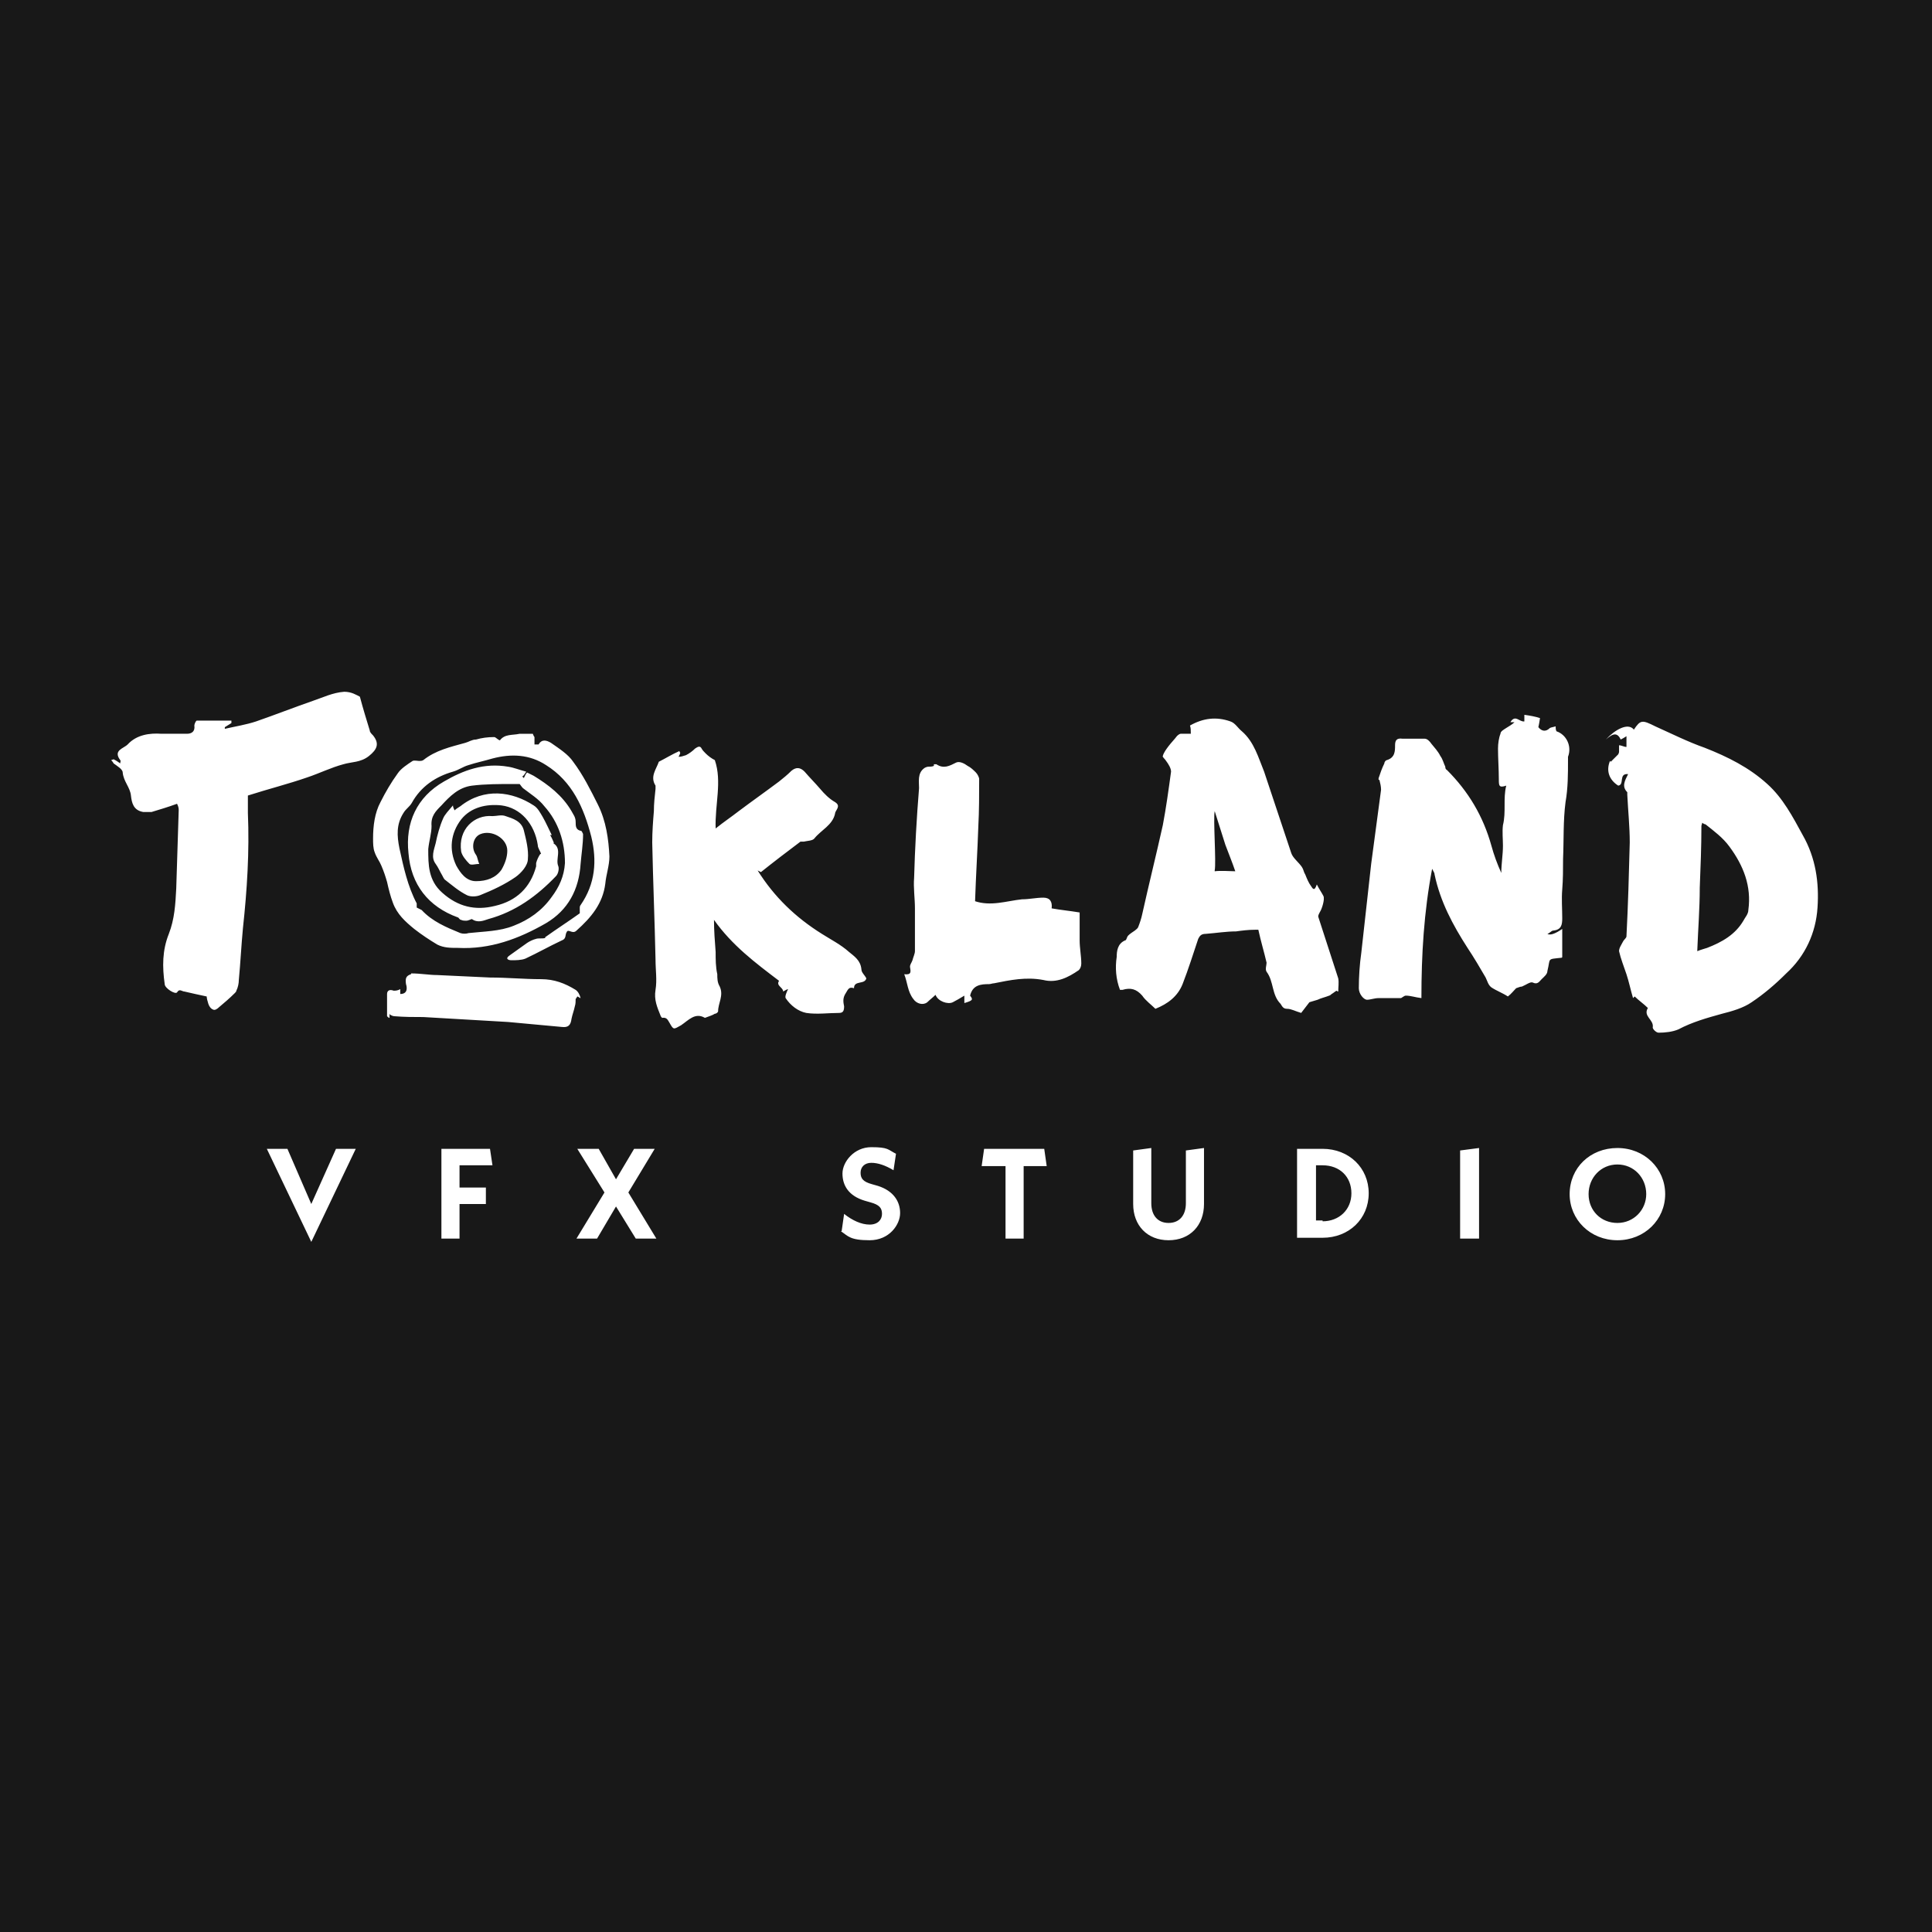 <svg xmlns="http://www.w3.org/2000/svg" baseProfile="tiny" version="1.2" viewBox="0 0 234.6 234.6"><path fill="#181818" d="M0 0h234.6v234.6H0z"/><g fill="#fff"><path d="M47.3 123.2v.4c-.1 0-.2-.1-.3-.2v-2.7c0-.4.3-.6.8-.4.2 0 .5 0 .8-.2v.6c1 0 .8-.9.7-1.2-.1-.7 0-1 .6-1.2 0 0 .1-.2 0-.1 1.2 0 2.2.2 3.2.2 2.1.1 4.3.2 6.4.3 2.1 0 4.1.2 6.2.2 1.6 0 2.9.5 4.2 1.3.3.2.5.6.6 1-.1 0-.3-.2-.4-.2 0 0-.1.2-.2.3 0 .3 0 .6-.1.9-.1.5-.3 1-.4 1.5-.1.8-.4 1.1-1.2 1-2.2-.2-4.3-.4-6.5-.6-3.4-.2-6.9-.4-10.3-.6-1.2 0-2.3 0-3.5-.1-.2 0-.4-.1-.7-.3m120.2-28.6c.2-.6.4-1.2.7-1.8 0-.2.2-.4.3-.4 1-.3 1-1.1 1-1.8 0-.6.2-.9.9-.8h2.7c.3 0 .6.3.8.6.4.5.8.9 1.1 1.5.3.4.4.9.6 1.3 0 .1 0 .3.2.4 2.6 2.6 4.4 5.6 5.4 9.2.3 1.1.7 2.2 1.2 3.3 0-1.1.2-2.2.2-3.3 0-.8-.1-1.7 0-2.5.4-1.6 0-3.2.4-4.8-.9.3-.9 0-.9-.8 0-1.2-.1-2.5-.1-3.7 0-.6.1-1.3.3-1.8 0-.3.4-.5.7-.7.3-.2.7-.4 1-.7h-.5c.6-1 1.1 0 1.7-.1v-.8c.7.1 1.3.2 1.9.4 0 0-.1.7-.2 1.1.4.5.9.6 1.4.1.2-.1.4-.1.7-.2 0 .2 0 .4.1.6 1.2.4 1.9 1.8 1.4 3.1v.4c0 1.7 0 3.4-.3 5.1-.3 2.3-.2 4.6-.3 6.9 0 1.2 0 2.5-.1 3.7-.1 1.2 0 2.3 0 3.5 0 .8-.1 1.4-1.1 1.5-.2 0-.4.3-.7.4q.5.3 1.8-.6v3.4s0 .1-.1.1c-1.8.2-1.3 0-1.7 1.6 0 .4-.4.7-.7 1-.3.3-.5.7-1.1.4-.3-.1-.8.3-1.3.5-.2 0-.4.1-.7.2-.3.3-.6.7-1 1-.6-.4-1.4-.7-2-1.1-.4-.3-.5-.8-.7-1.2-.7-1.2-1.4-2.4-2.2-3.6-1.8-2.8-3.3-5.6-4-8.9 0-.2-.1-.3-.3-.7-1 5.3-1.3 10.4-1.3 15.7-.8-.1-1.3-.3-1.9-.3-.2 0-.5.3-.6.3h-2.7c-.5 0-1 .2-1.4.2-.4 0-1-.7-1-1.4 0-1.4.1-2.9.3-4.3l1.2-10.8 1.2-9c0-.4-.1-.8-.2-1.2h-.1m-15 18.2c-.8 0-1.6.1-2.3.2-1.2 0-2.4.2-3.7.3-.5 0-.7.2-.9.6-.6 1.8-1.2 3.7-1.9 5.5-.6 1.5-1.8 2.4-3.3 3-.5-.5-1.2-1-1.6-1.6-.7-.8-1.4-1-2.4-.7h-.3c-.5-1.3-.6-2.7-.4-4 0-.7.1-1.6 1-2 .2 0 .2-.4.4-.6.2-.2.5-.4.8-.6.1-.1.3-.2.4-.4.2-.5.4-1.1.5-1.6.8-3.6 1.7-7.2 2.5-10.8.4-2.1.7-4.3 1-6.5 0-.4-.3-.9-.6-1.3-.1-.2-.5-.5-.4-.6.1-.4.4-.8.7-1.2.3-.4.7-.8 1-1.2.1-.1.3-.3.5-.3h1.2c0-.4 0-.7-.1-1 1.6-.9 3.2-1.1 4.9-.5.6.2.9.8 1.4 1.2 1.5 1.3 2 3.2 2.7 4.9l3.3 9.9c.2.6.9 1.1 1.3 1.7.2.3.2.6.4.9.2.5.4 1 .7 1.4.2.3.4.7.7-.2.3.6.6 1 .8 1.4.2.4-.2 1.6-.4 1.9-.1.2-.3.5-.2.7.8 2.5 1.6 4.9 2.4 7.4.1.5 0 1.1 0 1.6 0 0-.1 0-.2-.1-.2.1-.4.3-.6.4 0 0-.2.2-.3.2-.5.2-1 .3-1.4.5-.3.1-.7.2-1 .3-.3.4-.7.9-1 1.3-.7-.2-1.2-.5-1.7-.5s-.6-.3-.8-.6c-1.1-1.1-.8-2.7-1.7-3.9-.2-.3 0-.8 0-1.1-.3-1.3-.7-2.6-1-4m-5.3-7.1c.7-.1 2 0 2.5 0-.3-.9-.9-2.4-1.2-3.2l-1.3-4.1c-.2.9.2 6.2 0 7.2m-55.5 0c2 3.2 4.6 5.7 7.8 7.7 1.1.7 2.3 1.3 3.3 2.2.6.5 1.4 1 1.5 2.1 0 .4.4.7.6 1.1-.2.8-1.5.2-1.5 1.2-.6-.2-.7.1-1 .6-.4.6-.3 1.1-.2 1.6 0 .5-.1.8-.6.8-1.3 0-2.7.2-4 0-1-.2-1.9-.9-2.5-1.8-.1-.2.1-.7.3-1.1-.3.1-.4.2-.6.3 0-.5-.9-.7-.5-1.3-2.9-2.2-5.7-4.3-7.9-7.4 0 1.3.1 2.6.2 3.9 0 .9 0 1.8.2 2.7 0 .5 0 1 .3 1.5.5 1.1-.2 2-.2 3 0 .1-.2.3-.4.3-.3.2-.7.3-1.2.5-1.2-.7-2 .3-2.9.9-.9.5-.9.6-1.4-.3-.2-.3-.3-.7-.9-.6 0 0-.2-.2-.2-.3-.4-1-.8-1.9-.6-3.1.2-1.2 0-2.4 0-3.7-.1-4.7-.3-9.4-.4-14.2 0-1.3.1-2.6.2-3.8 0-.9.1-1.8.2-2.7v-.4c-.7-1.1.1-2 .4-2.9.8-.4 1.6-.9 2.5-1.3 0 0 0 .1.1.2 0 .1-.1.3-.2.5.3 0 .6-.1.9-.2.4-.2.8-.5 1.1-.8.3-.2.6-.4.8 0 .1.2.3.4.5.6.3.3.7.6 1.1.8.9 2.6 0 5.4.1 8.3 1-.8 1.9-1.4 2.8-2.1 1.6-1.2 3.3-2.4 4.9-3.6.5-.4 1-.8 1.5-1.3.6-.5 1.1-.4 1.6.1.6.7 1.3 1.4 1.9 2.1.5.6 1.1 1.2 1.8 1.6.8.5 0 1 0 1.4-.3 1.4-1.7 2-2.5 3-.2.3-.9.3-1.3.4h-.4c-1.6 1.2-3.3 2.5-4.8 3.7m103.2-13.4.9-.9s.1-.2.1-.3v-.8c.3 0 .6.2.9.2v-1.3c-.3.2-.5.3-.7.4-.5-1.1-1.2-.5-1.8 0 1.1-1.2 2.7-2.1 3.4-1.2.8-1.2 1-1.2 2.6-.4 2 .9 4 1.9 6 2.6 2.8 1.1 5.4 2.4 7.6 4.4 1.9 1.7 3.1 4 4.3 6.2 1.6 2.8 2 5.8 1.8 8.8-.2 3.1-1.5 5.9-3.8 8-1.3 1.3-2.7 2.5-4.2 3.5-1 .7-2.4 1.1-3.6 1.4-1.8.5-3.6 1-5.3 1.9-.7.3-1.6.4-2.4.4-.3 0-.8-.5-.7-.7.1-.9-1.2-1.3-.6-2.3-.5-.5-1.1-.9-1.6-1.4l-.2.2c-.3-1-.5-2-.8-2.9-.3-.9-.7-1.9-.9-2.8 0-.4.3-.8.5-1.2.1-.2.4-.4.4-.6.2-3.8.3-7.6.4-11.4 0-1.9-.2-3.8-.3-5.8v-.3c-.7-.7-.3-1.4.1-2.2-1.2-.1-.4 1.3-1.2 1.4-1.1-.7-1.5-1.8-1-3Zm10.5 23c.5-.2.9-.3 1.2-.4 1.8-.7 3.4-1.6 4.4-3.3.2-.4.6-.8.6-1.3.4-2.9-.6-5.4-2.3-7.7-.8-1.1-1.9-1.9-2.9-2.7-.1 0-.3-.1-.4-.2 0 .1-.1.3-.1.4 0 2.5-.1 5-.2 7.5 0 2.5-.2 5-.3 7.6M65.7 103.7c-.1-.4-.4-.7-.4-1.1-.4-2.6-2.1-4.5-4.4-4.8-1.8-.2-3.7.2-4.9 1.7-1.3 1.7-1.5 3.7-.6 5.6.5.9 1.2 1.9 2.4 1.9 1.3 0 2.4-.4 3.1-1.4.4-.7.7-1.5.7-2.3 0-1.5-1.9-2.6-3.3-2-.9.4-1.1 1.7-.5 2.5.2.3.2.7.4 1.1-.4 0-1 .2-1.2 0-.4-.4-.9-1-1-1.5-.4-2.7 1.6-4.5 3.8-4.3.5 0 1.1-.2 1.6 0 .9.3 1.9.6 2.2 1.7.3 1.2.6 2.4.5 3.5 0 .8-.8 1.7-1.5 2.2-1.3.9-2.8 1.6-4.3 2.2-.5.2-1.2.2-1.6 0-1-.5-1.8-1.2-2.7-1.9-.1-.1-.2-.3-.3-.5-.3-.5-.5-1-.8-1.4-.6-.8-.2-1.7 0-2.5.2-1 .5-2.1.9-3 .2-.5.7-1 1.2-1.6 0 .2.1.4.2.6.2-.2.4-.3.7-.5 2.9-2.3 6.3-1.8 8.9-.1.5.3.8.9 1.1 1.4.4.7.7 1.4 1.1 2.2h-.2c.2.3.3.6.4.8s0 .2 0 .2c1.1.7.2 1.9.6 2.8.1.3 0 .9-.3 1.2-2.3 2.4-4.9 4.3-8.2 5.2-.6.2-1.3.5-2 0-.1 0-.4.2-.7.2-.2 0-.4 0-.6-.1-.2 0-.3-.3-.4-.3-3.6-1.3-5.7-4-6-7.8-.4-3.7 1-6.8 4.3-8.7 2.4-1.4 4.9-2.3 7.8-1.8.7.1 1.4.4 2.2.6-.2.3-.3.5-.5.6 0 0 .2.1.2.2.1-.2.2-.5.4-.7l.8.4c1.8 1.1 3.5 2.4 4.6 4.3.2.4.5.7.5 1.3 0 .5 0 1 .7 1.1 0 0 .2.3.2.4 0 1.2-.2 2.4-.3 3.6-.2 3.1-1.5 5.6-4.2 7.2-3.3 1.9-6.8 3.2-10.7 3-.9 0-1.7 0-2.5-.4-1-.6-1.9-1.2-2.8-1.9-1.1-.9-2.1-1.8-2.6-3.2-.3-.8-.5-1.6-.7-2.5-.2-.7-.4-1.3-.7-2-.2-.5-.6-1-.8-1.6-.2-.5-.2-1.1-.2-1.7 0-1.5.2-3.1.9-4.4.6-1.2 1.3-2.4 2.1-3.5.4-.6 1.2-1.1 1.8-1.5.2-.1.6 0 .8 0 .2 0 .3 0 .5-.1 1.5-1.2 3.3-1.6 5.1-2.1.4-.1.8-.4 1.3-.4.7-.2 1.4-.3 2.2-.3.2 0 .4.3.7.4.6-.8 1.5-.6 2.4-.8h1.6s.1.3.2.4v.9h.5c.4-.7 1-.5 1.5-.2 1 .7 2.1 1.4 2.7 2.3 1.2 1.6 2.1 3.4 3 5.2 1 2 1.3 4.2 1.4 6.3 0 1.1-.4 2.2-.5 3.3-.3 2.4-1.7 4.1-3.5 5.7-.5.5-1-.3-1.2.2-.2.3 0 .8-.6 1-1.5.7-2.9 1.5-4.4 2.2-.5.2-1.2.2-1.7.2-.4 0-.8-.2-.2-.6l2.1-1.5c.3-.2.7-.4 1.1-.5.3-.1.7 0 1.1-.1v-.1c1.4-1 2.8-1.9 4.2-2.9v-.7s0-.2.1-.3c1.8-2.6 2-5.4 1.3-8.3-.9-3.5-2.3-6.7-5.5-8.7-2-1.3-4.2-1.4-6.5-.8-1 .3-2 .5-2.9.8-.7.2-1.2.6-1.9.8-2.1.6-3.9 1.8-5 3.8-.3.5-.7.7-1 1.2-.9 1.4-.8 2.8-.5 4.3.5 2.3 1 4.6 2.1 6.7v.5l.6.3c1.3 1.4 3 2.1 4.7 2.8.3.1.7.1 1 0 1.8-.2 3.8-.2 5.5-.9 1.8-.7 3.4-1.8 4.6-3.5.9-1.2 1.5-2.5 1.6-4.1 0-2.6-.8-5-2.5-6.9-.7-.9-1.7-1.5-2.6-2.2-.2-.2-.3-.4-.4-.5h-.9c-1.6 0-3.3 0-4.9.2-1.6.2-2.7 1.3-3.7 2.4-.7.7-1.3 1.3-1.2 2.5 0 .9-.3 1.8-.4 2.8 0 1.9 0 3.8 1.7 5.3 1.9 1.7 4 2.2 6.4 1.6 2.6-.6 4.3-2.2 5-4.8v-.4c.1-.4.3-.8.5-1.1M13.8 92.2c.4.2.5.3.8.5 0-.2.1-.3 0-.4-.9-1.2.4-1.4.9-1.9 1.1-1.2 2.7-1.4 4.1-1.3h3.1c.6 0 1-.3.9-1 0-.2.2-.6.3-.6h4.2v.3c-.3.2-.5.3-.8.5v.2c1.3-.3 2.6-.5 3.8-.9 2.3-.8 4.6-1.7 6.9-2.5 1.2-.4 2.4-1 3.8-1.1.9 0 1.5.4 1.9.6.4 1.5.8 2.8 1.2 4.1 0 .2.2.4.4.6.8 1 .5 1.7-.5 2.5s-2.1.7-3.1 1c-1.5.4-2.9 1.1-4.4 1.6-2.3.8-4.7 1.4-7.2 2.2v2.1c.2 4.7-.1 9.4-.6 14-.2 2.1-.3 4.2-.5 6.3 0 .4-.1.9-.3 1.3 0 .1-.1.2-.2.3-.6.6-1.3 1.2-1.9 1.7-.2.2-.5.4-.7.3-.3-.1-.5-.4-.6-.7-.1-.3-.2-.7-.2-.9-1-.2-1.8-.4-2.7-.6-.3 0-.6-.4-.9.1-.2.3-1.5-.5-1.5-1-.3-2.1-.3-4.1.5-6.1.7-1.8.8-3.6.9-5.5.1-3.1.2-6.3.3-9.5 0-.2 0-.4-.2-.8-1.1.4-2.1.7-3.1 1h-1c-1.2-.2-1.4-1.1-1.5-2-.1-1-.9-1.7-1-2.8 0-.4-.7-.8-1.1-1.1 0 0-.1-.2-.3-.4m104.8 17.1c2 .7 3.9 0 5.8-.2.9 0 1.7-.2 2.6-.2.8 0 1.1.5 1 1.3 1.1.2 2.2.3 3.4.5v3.4c0 .9.2 1.9.2 2.8 0 .3-.1.6-.3.8-1.3.9-2.7 1.6-4.3 1.2-2.1-.4-4 0-6 .4-.2 0-.4.1-.6.1-1 0-2 .1-2.3 1.4.4.5.3.6-.7.9v-.9c-.5.3-1 .6-1.4.8-.6.3-1.8-.1-2.1-.9-.3.3-.7.6-1 .9-.5.4-1.3.2-1.7-.4-.7-.9-.7-2-1.1-3 .9.1.8-.3.7-.9 0-.3.2-.5.3-.8.1-.4.3-.8.3-1.1v-5.2c0-1.2-.2-2.5-.1-3.7.1-3.6.3-7.2.6-10.9 0-.8-.2-1.8.6-2.4.1-.1.4-.2.5-.2.2 0 .5 0 .7-.1v-.2h.3c.9.6 1.6.2 2.4-.2.4-.2 1 .1 1.4.4.4.2.7.5 1 .8.2.2.4.6.4.8 0 1.9 0 3.8-.1 5.7-.1 3-.3 6.1-.4 9.2"/><path d="M199.7 92c-.4.1-.7.7-1.2.2 0-.5 0-1 .2-1.5.2-.7.7-.2 1-.3v1.7M43.2 139.5l-5.4 11.3-5.4-11.3h2.5l2.9 6.7 3-6.7h2.4zm12.6 4.7H59v2h-3.2v4.2h-2.2v-10.9h5.9l.3 2h-4v2.7zm21.4 6.2-2.4-3.9-2.3 3.9H70l3.4-5.6-3.3-5.3h2.6l2.1 3.7 2.2-3.7h2.5l-3.2 5.3 3.4 5.6h-2.5zm25-.9.3-2.1c1 .8 2.1 1.3 3.1 1.3s1.5-.6 1.5-1.3-.3-1.1-1.4-1.4l-.7-.2c-2-.6-2.7-1.9-2.7-3.3s1.4-3.2 3.5-3.2 2 .3 3 .8l-.3 2c-1-.6-1.9-.9-2.7-.9s-1.3.5-1.3 1.2.3 1.1 1.4 1.4l.7.2c1.9.6 2.7 1.9 2.7 3.3s-1.3 3.3-3.7 3.3-2.6-.5-3.5-1.1m22.2-7.9v8.8h-2.2v-8.8h-2.9l.3-2.1h7.3l.3 2.1h-2.8zm13.3 4.6v-6.5l2.2-.3v6.7c0 1.5.8 2.4 2.1 2.4s2.1-.9 2.1-2.4v-6.4l2.2-.3v6.8c0 2.6-1.7 4.4-4.3 4.4s-4.3-1.8-4.3-4.4m19.9-6.7h3.1c3.2 0 5.6 2.3 5.6 5.4s-2.4 5.4-5.6 5.4h-3.1v-10.9Zm3.1 8.8c2 0 3.5-1.4 3.5-3.4s-1.4-3.4-3.5-3.4h-.8v6.7h.8Zm16.7-8.6 2.3-.3v11h-2.3v-10.7zm13.3 5.3c0-3.2 2.5-5.6 5.8-5.6s5.8 2.5 5.8 5.6-2.5 5.6-5.8 5.6-5.8-2.5-5.8-5.6m9.3 0c0-2-1.5-3.6-3.5-3.6s-3.5 1.6-3.5 3.6 1.5 3.5 3.5 3.5 3.5-1.6 3.5-3.5"/></g></svg>